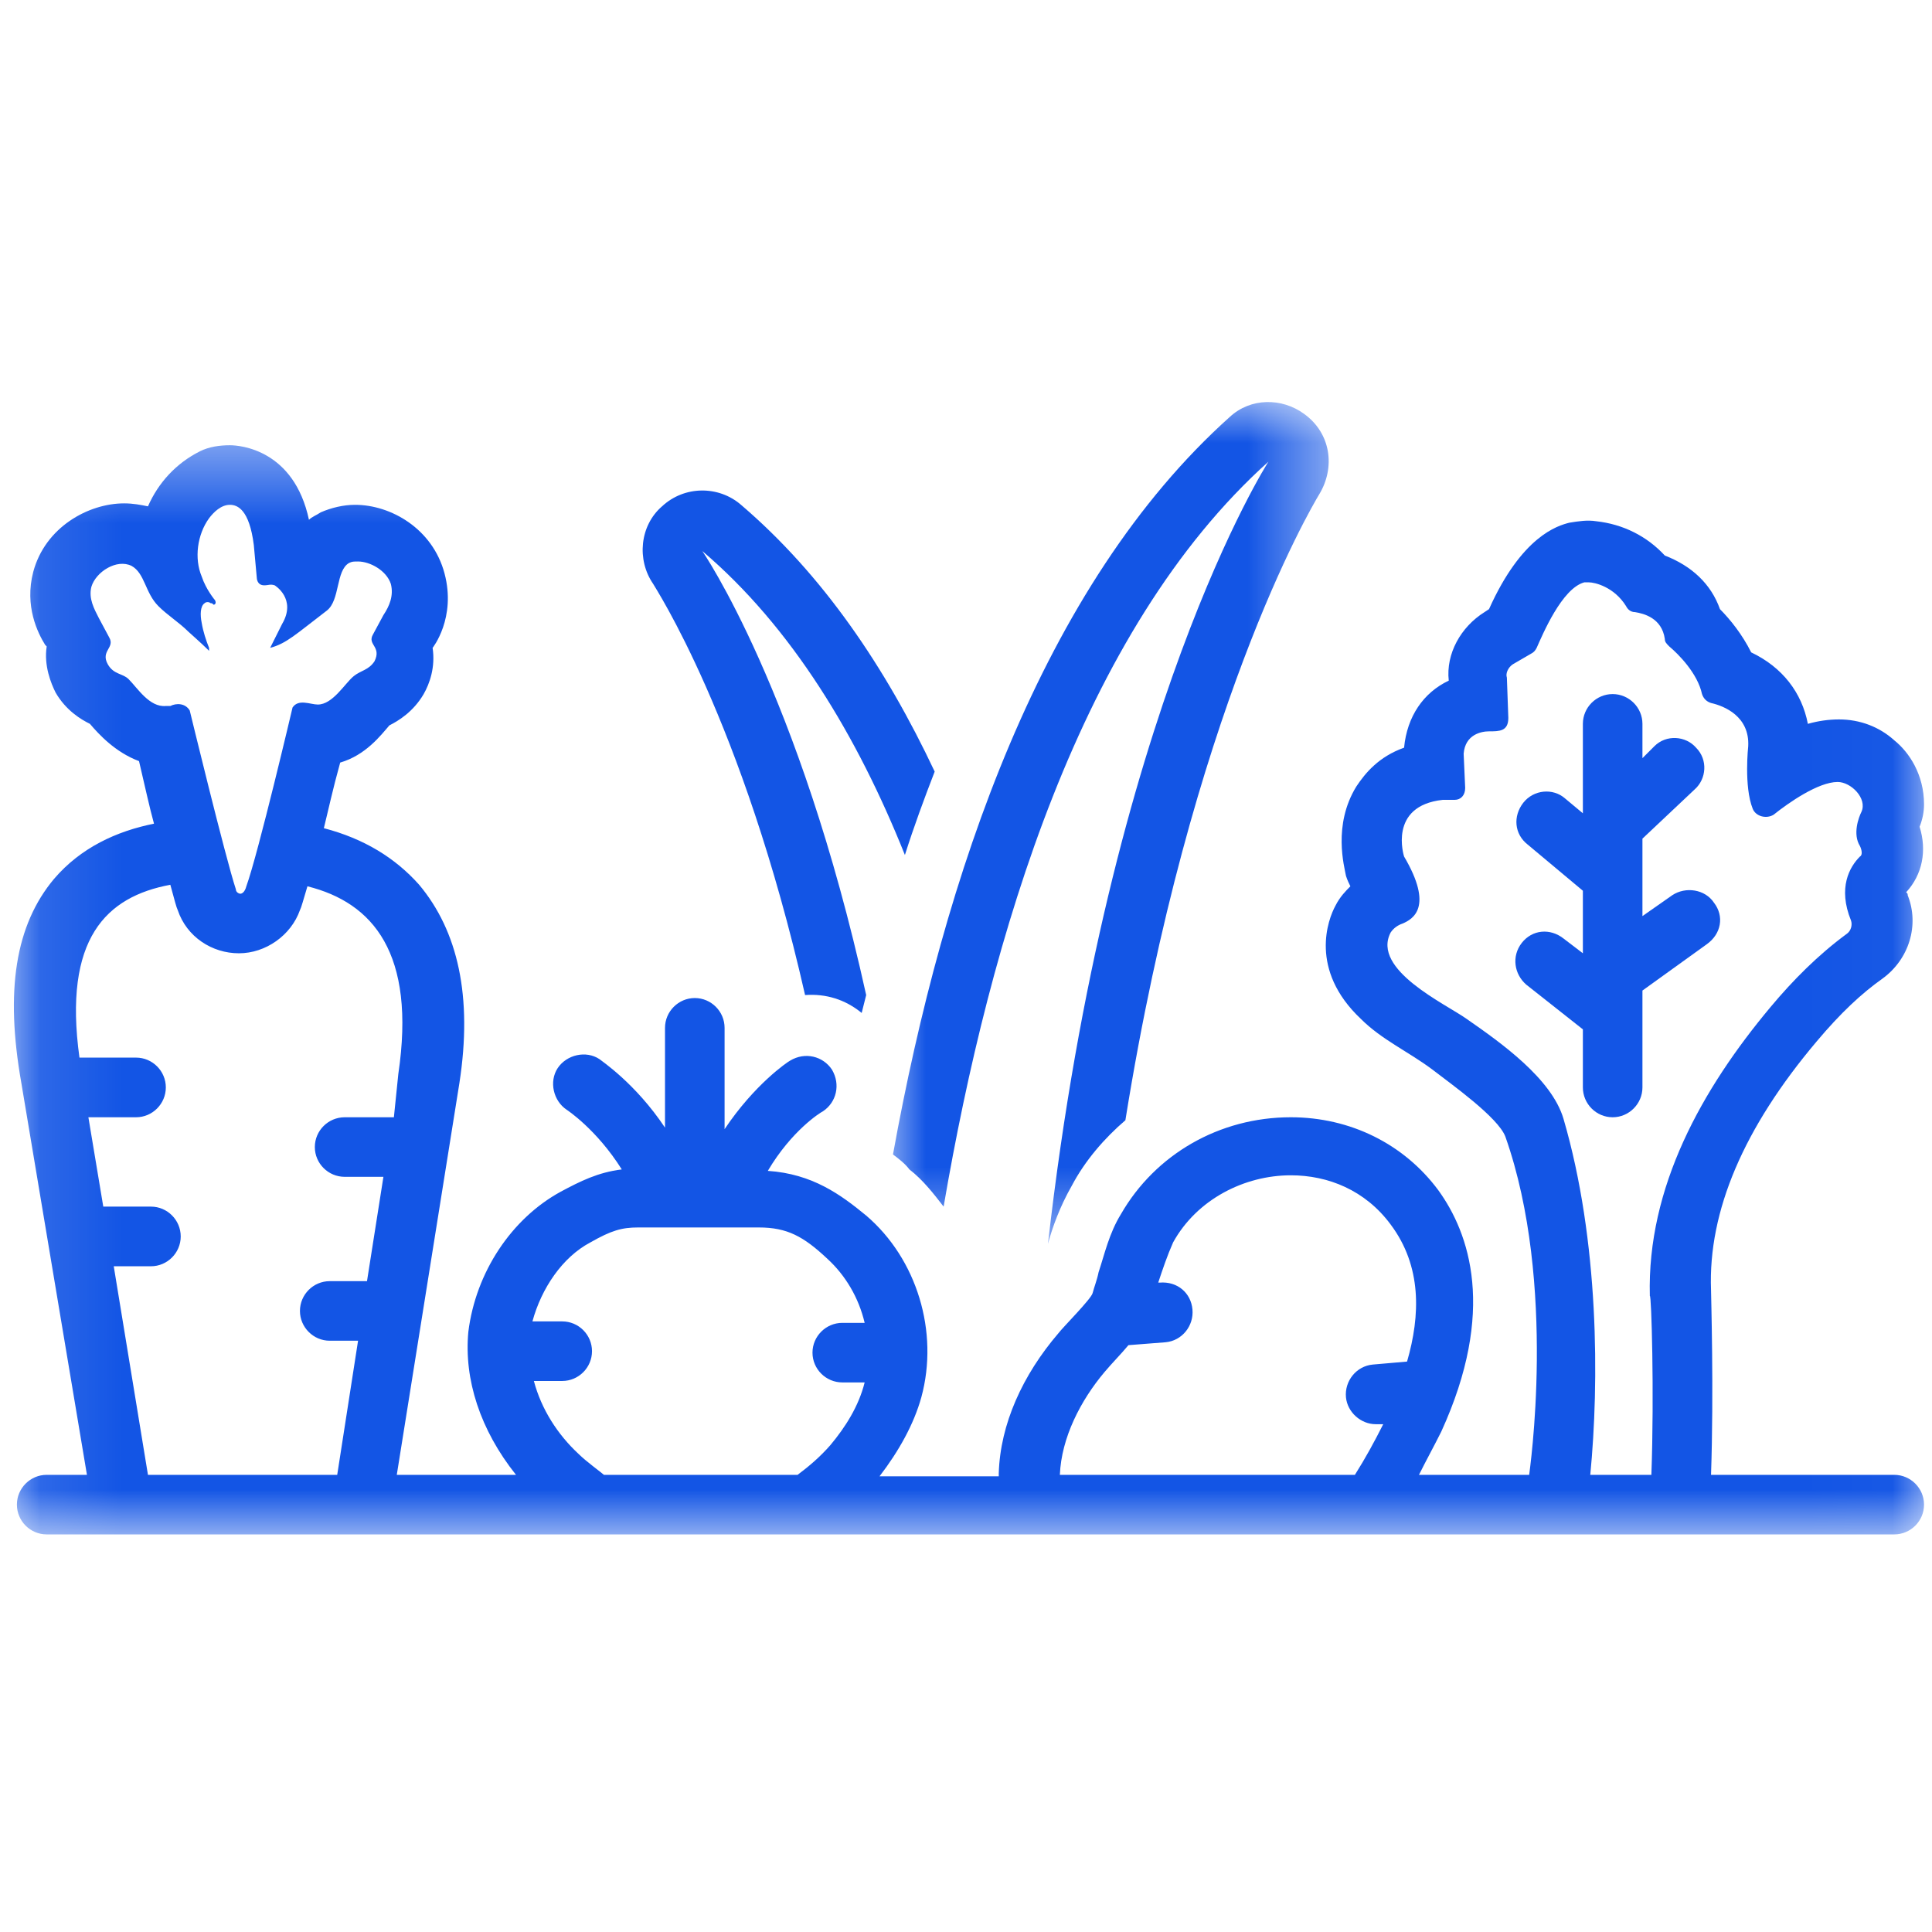 <svg width="24" height="24" viewBox="0 0 24 24" fill="none" xmlns="http://www.w3.org/2000/svg">
<path d="M21.291 11.213C21.181 11.047 20.94 11.01 20.773 11.121L20.403 11.38V10.418L21.051 9.807C21.199 9.677 21.218 9.437 21.069 9.288C20.94 9.14 20.699 9.122 20.551 9.27L20.403 9.418V8.992C20.403 8.789 20.236 8.622 20.033 8.622C19.829 8.622 19.663 8.789 19.663 8.992V10.103L19.441 9.918C19.293 9.788 19.052 9.807 18.922 9.973C18.793 10.14 18.811 10.362 18.978 10.492L19.663 11.065V11.842L19.422 11.658C19.256 11.528 19.034 11.547 18.904 11.713C18.774 11.88 18.811 12.102 18.959 12.231L19.663 12.787V13.508C19.663 13.712 19.829 13.879 20.033 13.879C20.236 13.879 20.403 13.712 20.403 13.508V12.305L21.199 11.732C21.384 11.602 21.421 11.38 21.291 11.213Z" fill="#1355E5"/>
<mask id="mask0_44_934" style="mask-type:luminance" maskUnits="userSpaceOnUse" x="0" y="5" width="24" height="15">
<path d="M0.113 5.44H23.981V19.091H0.113V5.44Z" fill="white"/>
</mask>
<g mask="url(#mask0_44_934)">
<path d="M23.531 18.321H21.255C21.291 17.284 21.255 16.081 21.255 16.026C21.218 15.045 21.662 14.008 22.569 12.935C22.865 12.583 23.124 12.342 23.383 12.158C23.716 11.917 23.846 11.491 23.698 11.121C23.698 11.102 23.698 11.102 23.679 11.084C23.883 10.862 23.938 10.565 23.846 10.27C23.883 10.177 23.901 10.084 23.901 9.992C23.901 9.622 23.716 9.344 23.531 9.196C23.346 9.029 23.105 8.937 22.846 8.937C22.717 8.937 22.587 8.955 22.458 8.992C22.383 8.604 22.143 8.289 21.754 8.104C21.643 7.882 21.495 7.697 21.366 7.567C21.255 7.253 21.014 7.03 20.681 6.901C20.458 6.66 20.163 6.512 19.829 6.475C19.718 6.457 19.607 6.475 19.496 6.493C19.348 6.53 18.904 6.66 18.497 7.567L18.441 7.604C18.145 7.789 17.96 8.123 17.997 8.455C17.682 8.604 17.479 8.9 17.442 9.288C17.127 9.4 16.96 9.603 16.849 9.77C16.553 10.251 16.701 10.769 16.72 10.88C16.738 10.936 16.757 10.973 16.775 11.01C16.72 11.065 16.646 11.139 16.59 11.25C16.498 11.417 16.257 12.046 16.905 12.657C17.164 12.916 17.497 13.064 17.793 13.286C18.034 13.472 18.608 13.879 18.7 14.119C19.348 15.952 18.996 18.302 18.996 18.321H17.627C17.719 18.136 17.812 17.969 17.904 17.784C18.589 16.285 18.256 15.322 17.867 14.785C17.442 14.212 16.775 13.879 16.035 13.879C15.146 13.879 14.351 14.341 13.925 15.082C13.777 15.322 13.721 15.582 13.647 15.804C13.629 15.896 13.592 15.989 13.573 16.063C13.555 16.137 13.203 16.488 13.148 16.562C12.703 17.081 12.425 17.692 12.407 18.302V18.339H10.926C11.167 18.025 11.352 17.692 11.445 17.358C11.667 16.544 11.389 15.637 10.76 15.1C10.445 14.841 10.093 14.582 9.538 14.545C9.834 14.045 10.186 13.823 10.223 13.805C10.39 13.694 10.445 13.472 10.334 13.286C10.223 13.12 10.001 13.064 9.816 13.175C9.779 13.194 9.372 13.472 9.001 14.027V12.768C9.001 12.565 8.835 12.398 8.631 12.398C8.428 12.398 8.261 12.565 8.261 12.768V14.008C7.891 13.453 7.465 13.175 7.447 13.157C7.28 13.046 7.04 13.101 6.928 13.268C6.818 13.435 6.873 13.675 7.04 13.786C7.04 13.786 7.41 14.027 7.724 14.527C7.428 14.563 7.206 14.675 6.965 14.804C6.355 15.137 5.91 15.804 5.818 16.544C5.762 17.136 5.966 17.765 6.41 18.321H4.929L5.707 13.453C5.873 12.38 5.688 11.565 5.207 10.991C4.911 10.658 4.522 10.418 4.023 10.288C4.078 10.066 4.133 9.807 4.226 9.473C4.541 9.381 4.726 9.14 4.837 9.011C4.948 8.955 5.133 8.844 5.263 8.622C5.337 8.492 5.41 8.289 5.374 8.048C5.374 8.048 5.67 7.678 5.522 7.123C5.374 6.567 4.855 6.271 4.411 6.271C4.263 6.271 4.115 6.308 3.985 6.364C3.93 6.401 3.874 6.42 3.838 6.457C3.652 5.587 2.986 5.531 2.856 5.531C2.727 5.531 2.597 5.55 2.486 5.605C2.19 5.753 1.968 5.994 1.838 6.29C1.746 6.271 1.653 6.253 1.542 6.253C1.098 6.253 0.561 6.549 0.413 7.104C0.302 7.53 0.469 7.863 0.561 8.011L0.58 8.03C0.543 8.27 0.635 8.492 0.691 8.604C0.82 8.826 1.005 8.937 1.117 8.992C1.228 9.122 1.431 9.344 1.727 9.455C1.801 9.77 1.857 10.029 1.913 10.232C1.45 10.325 1.005 10.528 0.672 10.917C0.191 11.491 0.062 12.305 0.265 13.453L1.08 18.321H0.58C0.376 18.321 0.21 18.488 0.21 18.691C0.21 18.895 0.376 19.061 0.58 19.061H23.531C23.735 19.061 23.901 18.895 23.901 18.691C23.901 18.488 23.735 18.321 23.531 18.321ZM1.598 8.437C1.524 8.363 1.413 8.382 1.339 8.252C1.246 8.085 1.431 8.048 1.357 7.919L1.228 7.678C1.172 7.567 1.098 7.438 1.135 7.29C1.19 7.104 1.45 6.938 1.635 7.03C1.801 7.123 1.801 7.363 1.968 7.53C2.079 7.641 2.227 7.734 2.338 7.845C2.357 7.863 2.505 7.993 2.579 8.067L2.597 8.085C2.597 8.085 2.597 8.067 2.597 8.048C2.56 7.956 2.523 7.845 2.505 7.734C2.486 7.641 2.486 7.53 2.542 7.493C2.56 7.475 2.597 7.475 2.616 7.493C2.634 7.493 2.634 7.493 2.653 7.512C2.671 7.512 2.69 7.493 2.671 7.456C2.671 7.456 2.56 7.326 2.505 7.16C2.412 6.938 2.449 6.642 2.597 6.438C2.653 6.364 2.745 6.271 2.856 6.271C2.949 6.271 3.097 6.327 3.153 6.771L3.19 7.178C3.19 7.178 3.19 7.271 3.282 7.271C3.338 7.271 3.356 7.253 3.412 7.271C3.412 7.271 3.689 7.438 3.504 7.752L3.356 8.048C3.56 7.993 3.671 7.882 4.06 7.585C4.226 7.456 4.17 7.086 4.337 6.993C4.374 6.975 4.393 6.975 4.448 6.975C4.596 6.975 4.8 7.086 4.855 7.253C4.893 7.4 4.837 7.53 4.763 7.641L4.633 7.882C4.559 8.011 4.744 8.03 4.652 8.215C4.578 8.326 4.485 8.326 4.393 8.4C4.282 8.492 4.133 8.752 3.948 8.752C3.856 8.752 3.708 8.678 3.634 8.789C3.634 8.789 3.208 10.602 3.06 11.01C3.041 11.084 3.005 11.102 2.986 11.102C2.968 11.102 2.93 11.084 2.93 11.047C2.801 10.658 2.357 8.826 2.357 8.826C2.301 8.733 2.19 8.733 2.116 8.77C2.098 8.77 2.079 8.77 2.06 8.77C1.857 8.789 1.709 8.548 1.598 8.437ZM4.282 14.619H4.763L4.559 15.915H4.096C3.893 15.915 3.726 16.081 3.726 16.285C3.726 16.488 3.893 16.655 4.096 16.655H4.448L4.189 18.321H1.838L1.413 15.73H1.875C2.079 15.73 2.245 15.563 2.245 15.36C2.245 15.156 2.079 14.989 1.875 14.989H1.283L1.098 13.879H1.69C1.894 13.879 2.06 13.712 2.06 13.508C2.06 13.305 1.894 13.138 1.69 13.138H0.987C0.783 11.658 1.32 11.139 2.116 10.991C2.172 11.195 2.19 11.269 2.208 11.306C2.32 11.639 2.634 11.842 2.968 11.842C3.3 11.842 3.615 11.62 3.726 11.306C3.745 11.269 3.763 11.195 3.819 11.01C4.633 11.213 5.17 11.842 4.948 13.342L4.893 13.879H4.282C4.078 13.879 3.911 14.045 3.911 14.249C3.911 14.453 4.078 14.619 4.282 14.619ZM10.464 17.173H10.741C10.667 17.47 10.501 17.729 10.316 17.951C10.186 18.099 10.056 18.21 9.908 18.321C9.908 18.321 9.908 18.321 9.89 18.321H7.502C7.484 18.302 7.28 18.154 7.188 18.062C6.928 17.821 6.725 17.507 6.632 17.155H6.984C7.188 17.155 7.354 16.988 7.354 16.785C7.354 16.581 7.188 16.415 6.984 16.415H6.614C6.725 16.007 6.984 15.618 7.335 15.433C7.595 15.285 7.724 15.248 7.928 15.248C8.02 15.248 9.353 15.248 9.427 15.248C9.779 15.248 9.983 15.36 10.278 15.637C10.501 15.841 10.667 16.118 10.741 16.433H10.464C10.26 16.433 10.093 16.6 10.093 16.803C10.093 17.007 10.26 17.173 10.464 17.173ZM17.479 16.914L17.053 16.951C16.849 16.97 16.701 17.155 16.72 17.358C16.738 17.543 16.905 17.692 17.09 17.692C17.108 17.692 17.183 17.692 17.183 17.692C17.071 17.914 16.96 18.117 16.831 18.321H13.166C13.185 17.858 13.425 17.395 13.721 17.044C13.814 16.933 13.925 16.822 14.018 16.71L14.48 16.674C14.684 16.655 14.832 16.47 14.813 16.266C14.795 16.063 14.628 15.915 14.406 15.933H14.388C14.443 15.767 14.499 15.6 14.573 15.433C14.869 14.897 15.461 14.6 16.035 14.6C16.498 14.6 16.96 14.785 17.275 15.211C17.664 15.73 17.645 16.34 17.479 16.914ZM20.514 18.321H19.755C19.866 17.173 19.866 15.415 19.422 13.897C19.274 13.398 18.645 12.953 18.219 12.657C17.96 12.472 17.034 12.046 17.275 11.584C17.312 11.528 17.368 11.491 17.423 11.473C17.553 11.417 17.812 11.269 17.442 10.64C17.442 10.64 17.238 10.01 17.923 9.936C17.978 9.936 18.015 9.936 18.071 9.936C18.145 9.936 18.201 9.881 18.201 9.788L18.182 9.363C18.201 9.122 18.404 9.085 18.497 9.085C18.626 9.085 18.737 9.085 18.737 8.918L18.719 8.418C18.7 8.363 18.737 8.289 18.793 8.252L19.015 8.123C19.052 8.104 19.07 8.085 19.089 8.048C19.163 7.882 19.403 7.308 19.681 7.234C19.7 7.234 19.718 7.234 19.737 7.234C19.811 7.234 20.051 7.29 20.2 7.53C20.218 7.567 20.255 7.604 20.311 7.604C20.422 7.622 20.644 7.678 20.681 7.937C20.681 7.974 20.699 7.993 20.736 8.03C20.847 8.123 21.088 8.363 21.143 8.622C21.162 8.678 21.199 8.715 21.255 8.733C21.421 8.77 21.736 8.9 21.717 9.27C21.717 9.27 21.662 9.77 21.773 10.047C21.81 10.14 21.939 10.177 22.032 10.121C22.217 9.973 22.587 9.714 22.828 9.714C22.994 9.714 23.198 9.918 23.124 10.084C23.087 10.158 23.013 10.362 23.105 10.51C23.124 10.547 23.143 10.621 23.105 10.64C22.976 10.769 22.828 11.028 22.994 11.435C23.013 11.491 22.994 11.565 22.939 11.602C22.587 11.861 22.273 12.176 21.995 12.509C21.143 13.527 20.458 14.749 20.495 16.1C20.514 16.063 20.551 17.303 20.514 18.321Z" fill="#1355E5"/>
</g>
<mask id="mask1_44_934" style="mask-type:luminance" maskUnits="userSpaceOnUse" x="10" y="4" width="7" height="12">
<path d="M10.993 4.939H16.54V15.467H10.993V4.939Z" fill="white"/>
</mask>
<g mask="url(#mask1_44_934)">
<path d="M11.297 14.527C11.463 14.656 11.593 14.822 11.722 14.989C12.296 11.639 13.425 7.826 15.757 5.735C15.757 5.735 13.777 8.807 13.018 15.452C13.073 15.248 13.166 14.989 13.314 14.73C13.48 14.415 13.721 14.138 13.98 13.916C14.795 8.844 16.276 6.327 16.387 6.142C16.59 5.809 16.535 5.383 16.201 5.142C15.924 4.939 15.535 4.939 15.276 5.18C12.944 7.271 11.722 10.862 11.093 14.341C11.167 14.397 11.241 14.453 11.297 14.527Z" fill="#1355E5"/>
</g>
<path d="M10.001 12.361C10.26 12.342 10.5 12.416 10.704 12.583C10.723 12.509 10.741 12.435 10.76 12.361C9.927 8.585 8.724 6.845 8.724 6.845C9.834 7.789 10.649 9.14 11.241 10.621C11.352 10.27 11.482 9.918 11.611 9.585C11 8.289 10.223 7.141 9.205 6.271C8.928 6.031 8.502 6.031 8.224 6.29C7.946 6.53 7.909 6.956 8.113 7.252C8.131 7.29 9.223 8.937 10.001 12.361Z" fill="#1355E5"/>
</svg>
